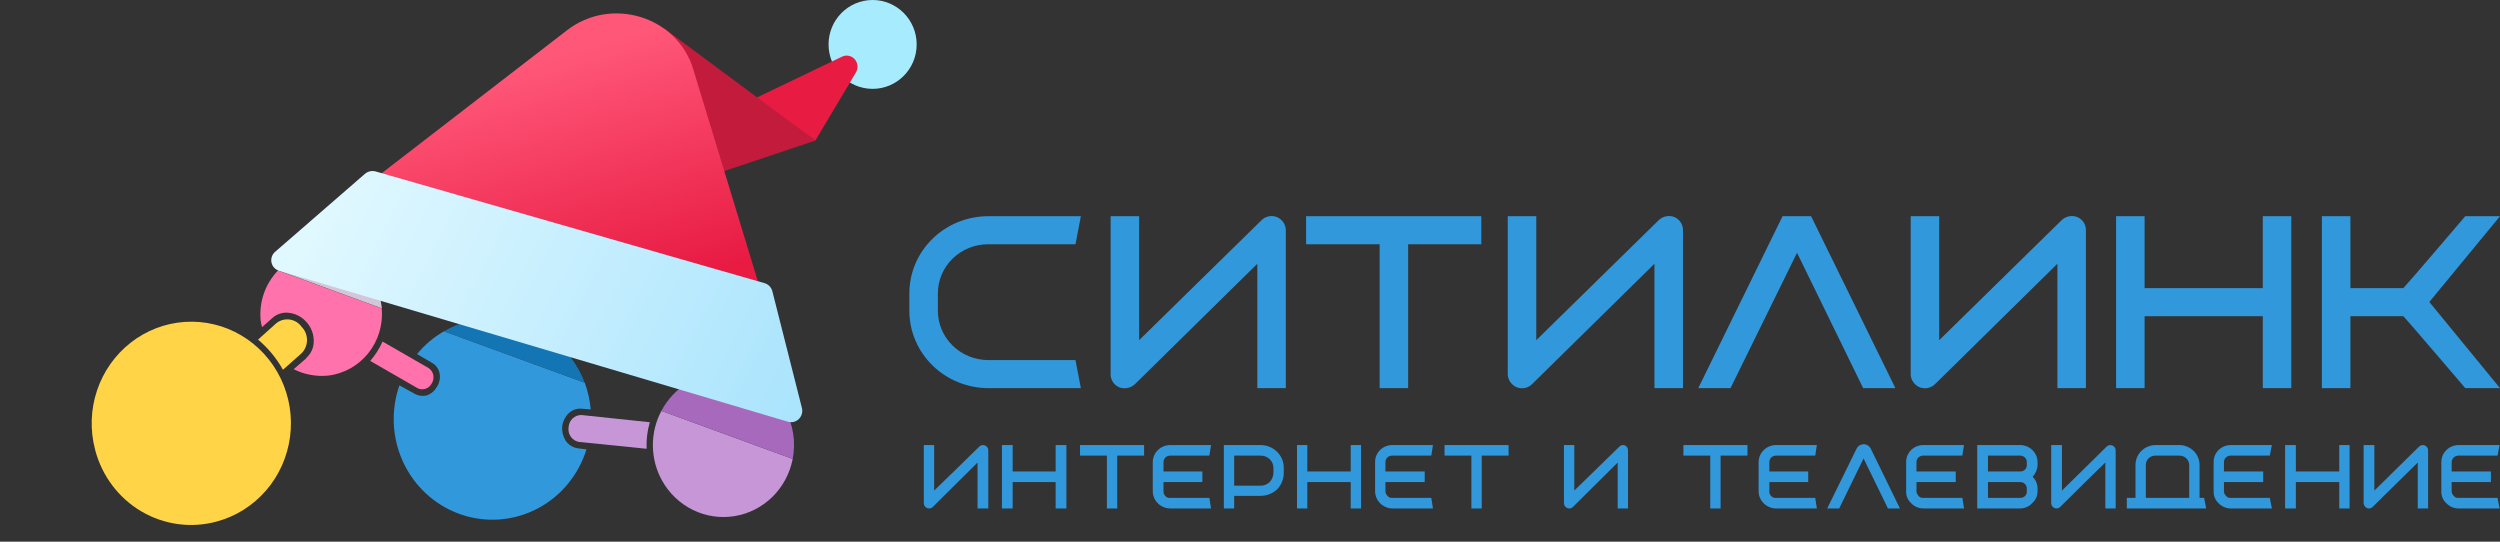 <svg width="300" height="65" viewBox="0 0 300 65" fill="none" xmlns="http://www.w3.org/2000/svg">
    <rect x="0" y="0" width="300" height="65" fill="#333333" stroke="none"/>
    <g clip-path="url(#clip0_91_59)">
        <path fill-rule="evenodd" clip-rule="evenodd" d="M45.889 40.976L51.443 44.175C51.725 44.367 51.923 44.663 51.994 45.002C52.065 45.34 52.002 45.693 51.821 45.986V45.986C51.673 46.292 51.414 46.528 51.098 46.642C50.782 46.756 50.435 46.739 50.131 46.596L44.428 43.31C45.034 42.612 45.534 41.826 45.911 40.976H45.889Z" fill="#FF72AB"/>
        <path fill-rule="evenodd" clip-rule="evenodd" d="M30.961 40.758L33.171 38.774C33.398 38.597 33.657 38.468 33.933 38.395C34.209 38.322 34.497 38.306 34.779 38.348C35.062 38.39 35.333 38.489 35.577 38.639C35.821 38.79 36.033 38.989 36.201 39.224C36.611 39.643 36.842 40.21 36.842 40.802C36.842 41.394 36.611 41.961 36.201 42.38L33.956 44.371C33.178 42.983 32.158 41.752 30.947 40.736L30.961 40.758Z" fill="#FFD447"/>
        <path fill-rule="evenodd" clip-rule="evenodd" d="M11.406 53.939C10.796 51.609 10.878 49.147 11.64 46.864C12.403 44.581 13.812 42.58 15.69 41.114C17.567 39.648 19.829 38.783 22.189 38.628C24.549 38.473 26.901 39.035 28.947 40.244C30.994 41.452 32.643 43.252 33.686 45.416C34.73 47.58 35.12 50.011 34.808 52.402C34.497 54.792 33.497 57.035 31.935 58.846C30.373 60.657 28.32 61.955 26.035 62.576V62.576C24.524 62.993 22.946 63.102 21.393 62.896C19.841 62.691 18.343 62.176 16.985 61.38C15.628 60.584 14.438 59.523 13.483 58.257C12.528 56.991 11.827 55.546 11.421 54.004V53.939H11.406Z" fill="#FFD447"/>
        <path fill-rule="evenodd" clip-rule="evenodd" d="M77.578 53.852L69.458 53.03C69.067 52.957 68.719 52.731 68.489 52.399C68.26 52.067 68.168 51.657 68.232 51.256C68.254 50.86 68.425 50.488 68.709 50.218C68.993 49.947 69.369 49.798 69.757 49.802L77.977 50.667C77.679 51.69 77.549 52.757 77.592 53.823L77.578 53.852Z" fill="#C796D7"/>
        <path d="M31.275 38.425C31.311 38.707 31.369 38.987 31.446 39.261L32.672 38.17H32.715V38.127C33.007 37.875 33.351 37.694 33.722 37.597C34.092 37.5 34.479 37.49 34.854 37.567C35.614 37.693 36.306 38.089 36.807 38.686L36.85 38.73C37.366 39.335 37.65 40.109 37.648 40.911C37.656 41.295 37.581 41.675 37.428 42.026C37.276 42.376 37.049 42.688 36.764 42.939V42.983L35.239 44.306C36.505 44.94 37.919 45.206 39.324 45.077C41.225 44.867 42.97 43.905 44.183 42.398C45.396 40.89 45.981 38.957 45.811 37.014L33.357 32.463C32.605 33.242 32.029 34.179 31.669 35.209C31.31 36.239 31.175 37.336 31.275 38.425V38.425Z" fill="#FF72AB"/>
        <path d="M50.046 42.489L51.821 43.528C52.063 43.657 52.273 43.841 52.434 44.065C52.596 44.29 52.706 44.548 52.755 44.822C52.85 45.361 52.743 45.916 52.455 46.378C52.206 46.85 51.803 47.218 51.315 47.418C51.039 47.5 50.75 47.523 50.465 47.486C50.181 47.448 49.907 47.351 49.661 47.2L47.928 46.247C47.879 46.385 47.836 46.516 47.793 46.654C47.325 48.167 47.153 49.758 47.288 51.338C47.423 52.918 47.862 54.455 48.58 55.862C49.297 57.269 50.28 58.518 51.471 59.538C52.662 60.557 54.038 61.328 55.521 61.805C58.516 62.769 61.764 62.48 64.55 61.003C67.336 59.525 69.432 56.979 70.378 53.924L69.365 53.801C69.07 53.763 68.785 53.663 68.53 53.506C68.275 53.35 68.054 53.141 67.883 52.892C67.569 52.39 67.419 51.8 67.455 51.205C67.53 50.603 67.798 50.044 68.218 49.613C68.43 49.406 68.684 49.248 68.962 49.15C69.24 49.052 69.536 49.017 69.829 49.046L70.884 49.133C70.792 48.036 70.552 46.958 70.171 45.927L53.275 39.755C52.045 40.459 50.951 41.386 50.046 42.489V42.489Z" fill="#3298DC"/>
        <path d="M79.439 57.654C80.29 59.19 81.582 60.424 83.142 61.189C84.701 61.954 86.453 62.213 88.162 61.932C89.87 61.651 91.453 60.843 92.698 59.617C93.942 58.39 94.788 56.805 95.123 55.073L79.368 49.308C78.684 50.591 78.332 52.03 78.345 53.49C78.357 54.95 78.734 56.383 79.439 57.654V57.654Z" fill="#C796D7"/>
        <path d="M37.798 30.26C36.116 30.445 34.547 31.216 33.357 32.441L45.811 37V36.898C45.608 34.936 44.651 33.136 43.149 31.892C41.647 30.648 39.723 30.061 37.798 30.26V30.26Z" fill="#D3C6DB"/>
        <path d="M59.107 38.17C57.061 38.172 55.051 38.718 53.275 39.755L70.171 45.935C69.311 43.653 67.793 41.69 65.819 40.304C63.844 38.919 61.504 38.175 59.107 38.17V38.17Z" fill="#1475B5"/>
        <path d="M94.189 49.141C93.641 48.153 92.908 47.286 92.031 46.588C91.155 45.89 90.152 45.375 89.08 45.072C88.008 44.77 86.888 44.685 85.784 44.825C84.68 44.964 83.614 45.324 82.647 45.884C81.255 46.681 80.116 47.87 79.367 49.308L95.123 55.073C95.519 53.045 95.188 50.94 94.189 49.141V49.141Z" fill="#A769BB"/>
        <path d="M104.714 10.662C107.633 10.662 110 8.275 110 5.331C110 2.387 107.633 0 104.714 0C101.794 0 99.427 2.387 99.427 5.331C99.427 8.275 101.794 10.662 104.714 10.662Z" fill="#A7EBFF"/>
        <path d="M97.839 16.869L102.736 8.654C102.875 8.403 102.93 8.113 102.893 7.827C102.856 7.542 102.729 7.276 102.531 7.07C102.333 6.865 102.076 6.73 101.796 6.686C101.517 6.643 101.232 6.693 100.983 6.829L90.624 11.795L97.839 16.869Z" fill="#E81B43"/>
        <path d="M79.645 3.369L97.839 16.869L85.627 20.955L79.645 3.369Z" fill="#C21B3B"/>
        <path d="M44.906 21.478L68.032 3.638C73.351 -0.477 81.264 1.958 83.189 8.305L91.073 34.172L44.906 21.478Z" fill="url(#paint0_linear_91_59)"/>
        <path d="M43.794 20.86L33.007 30.224C32.827 30.379 32.692 30.581 32.617 30.809C32.542 31.037 32.53 31.281 32.583 31.516C32.635 31.75 32.749 31.965 32.913 32.137C33.078 32.31 33.285 32.432 33.514 32.492L94.517 50.595C94.741 50.67 94.981 50.683 95.212 50.632C95.443 50.582 95.657 50.471 95.832 50.309C96.007 50.147 96.137 49.941 96.209 49.712C96.281 49.483 96.293 49.238 96.242 49.003L92.677 34.928C92.614 34.7 92.495 34.492 92.33 34.325C92.165 34.159 91.96 34.038 91.736 33.975L45.091 20.577C44.868 20.513 44.634 20.506 44.408 20.555C44.182 20.605 43.971 20.709 43.794 20.86Z" fill="url(#paint1_linear_91_59)"/>
    </g>
    <path fill-rule="evenodd" clip-rule="evenodd" d="M257.351 46.577H253.93V25.944H257.351V34.578H271.534V25.944H274.956V46.577H271.534V37.943H257.351V46.577V46.577ZM246.888 31.651V46.577H250.31V27.602C250.31 27.271 250.212 26.948 250.027 26.67C249.842 26.393 249.578 26.174 249.268 26.041C248.949 25.921 248.601 25.894 248.266 25.963C247.932 26.032 247.625 26.195 247.384 26.432C247.384 26.432 236.771 36.821 232.705 40.821V25.944H229.283V44.919C229.292 45.254 229.4 45.579 229.593 45.856C229.787 46.132 230.058 46.349 230.374 46.48C230.685 46.598 231.025 46.624 231.351 46.554C231.678 46.485 231.976 46.323 232.209 46.089C232.209 46.089 242.821 35.651 246.888 31.651V31.651ZM200.916 26.041C200.597 25.921 200.249 25.894 199.915 25.963C199.58 26.032 199.273 26.195 199.032 26.432C199.032 26.432 188.419 36.821 184.353 40.821V25.944H180.931V44.919C180.941 45.254 181.048 45.579 181.242 45.855C181.435 46.132 181.706 46.349 182.022 46.48C182.333 46.598 182.673 46.624 183 46.554C183.326 46.485 183.624 46.323 183.857 46.089C183.857 46.089 194.469 35.651 198.536 31.651V46.577H201.958V27.602C201.959 27.271 201.86 26.948 201.675 26.67C201.49 26.393 201.227 26.174 200.916 26.041V26.041ZM153.209 26.041C152.898 25.921 152.558 25.894 152.231 25.963C151.904 26.033 151.606 26.196 151.375 26.432C151.375 26.432 140.762 36.821 136.695 40.821V25.944H133.274V44.919C133.273 45.249 133.371 45.573 133.556 45.851C133.741 46.128 134.005 46.346 134.315 46.48C134.634 46.6 134.982 46.627 135.317 46.558C135.651 46.489 135.958 46.326 136.2 46.089C136.2 46.089 146.812 35.651 150.879 31.651V46.577H154.3V27.602C154.291 27.267 154.183 26.942 153.99 26.665C153.796 26.389 153.525 26.172 153.209 26.041H153.209ZM165.558 46.577H168.979V29.309H177.757V25.944H156.73V29.309H165.558V46.577V46.577ZM215.645 30.334L223.58 46.577H227.448L217.331 25.944H213.909L203.793 46.577H207.661L215.645 30.334ZM300 25.944H295.834C295.834 25.944 288.892 34.09 288.396 34.578H282.048V25.944H278.626V46.577H282.048V37.943H288.396C288.892 38.431 295.834 46.577 295.834 46.577H300L291.52 36.236L300 25.944ZM129.058 43.211H118.595C117.797 43.21 117.007 43.054 116.271 42.754C115.535 42.454 114.867 42.014 114.305 41.462C113.743 40.909 113.298 40.253 112.996 39.532C112.694 38.811 112.541 38.039 112.544 37.261V35.261C112.536 34.48 112.687 33.707 112.988 32.984C113.288 32.261 113.733 31.604 114.296 31.05C114.859 30.497 115.528 30.058 116.266 29.759C117.004 29.46 117.796 29.307 118.595 29.31H129.058L129.703 25.944H118.595C117.345 25.944 116.108 26.186 114.954 26.655C113.801 27.124 112.753 27.811 111.873 28.677C110.993 29.543 110.296 30.571 109.824 31.701C109.352 32.83 109.114 34.04 109.123 35.261V37.261C109.118 38.48 109.359 39.688 109.833 40.816C110.306 41.944 111.003 42.969 111.882 43.835C112.762 44.7 113.807 45.387 114.959 45.858C116.111 46.328 117.346 46.573 118.595 46.577H129.703L129.058 43.211ZM118.198 53.455C118.081 53.406 117.951 53.393 117.827 53.419C117.702 53.446 117.589 53.509 117.504 53.601C117.504 53.601 113.635 57.406 112.098 58.869V53.406H110.858V60.381C110.858 60.506 110.896 60.629 110.966 60.733C111.037 60.837 111.137 60.918 111.255 60.967C111.372 61.016 111.502 61.028 111.626 61.002C111.751 60.976 111.864 60.912 111.949 60.82C111.949 60.82 115.817 56.967 117.305 55.504V61.016H118.595V54.04C118.595 53.915 118.557 53.793 118.487 53.689C118.416 53.585 118.316 53.503 118.198 53.455V53.455ZM126.678 56.577H121.52V53.406H120.231V61.016H121.52V57.845H126.678V61.016H127.967V53.406H126.678V56.577V56.577ZM129.604 54.674H132.827V61.016H134.067V54.674H137.291V53.406H129.604V54.674V54.674ZM140.415 54.674H145.126L145.324 53.406H140.415C139.861 53.411 139.332 53.629 138.943 54.013C138.553 54.396 138.333 54.914 138.332 55.455V58.967C138.339 59.506 138.56 60.021 138.949 60.403C139.337 60.785 139.863 61.005 140.415 61.016H145.324L145.126 59.747H140.415C140.303 59.759 140.189 59.743 140.085 59.701C139.981 59.658 139.89 59.59 139.82 59.503C139.752 59.431 139.699 59.347 139.665 59.255C139.631 59.163 139.616 59.065 139.621 58.967V57.845H144.283V56.577H139.621V55.455C139.62 55.352 139.639 55.251 139.678 55.155C139.717 55.06 139.776 54.974 139.85 54.901C139.923 54.828 140.012 54.771 140.109 54.732C140.206 54.693 140.31 54.673 140.415 54.674H140.415ZM154.052 56.138V56.772C154.046 57.496 153.763 58.192 153.259 58.723C152.722 59.217 152.014 59.496 151.275 59.503H148.101V61.016H146.862V53.406H151.275C151.642 53.407 152.004 53.478 152.342 53.616C152.68 53.754 152.987 53.955 153.245 54.209C153.503 54.463 153.707 54.764 153.845 55.095C153.984 55.426 154.054 55.78 154.052 56.138V56.138ZM152.813 56.138C152.811 55.943 152.771 55.75 152.692 55.57C152.614 55.391 152.5 55.228 152.357 55.092C152.214 54.956 152.045 54.849 151.859 54.777C151.674 54.706 151.475 54.671 151.275 54.674H148.101V58.284H151.275C151.478 58.285 151.679 58.246 151.866 58.171C152.053 58.096 152.223 57.985 152.366 57.845C152.635 57.547 152.792 57.168 152.813 56.772V56.138L152.813 56.138ZM162.086 56.577H156.879V53.406H155.639V61.016H156.879V57.845H162.086V61.016H163.326V53.406H162.086V56.577H162.086ZM167.045 54.674H171.757L171.955 53.406H167.045C166.774 53.41 166.506 53.465 166.257 53.571C166.007 53.675 165.782 53.828 165.593 54.018C165.404 54.208 165.255 54.433 165.156 54.68C165.056 54.926 165.007 55.19 165.012 55.455V58.967C165.019 59.497 165.234 60.005 165.612 60.386C165.99 60.767 166.503 60.992 167.045 61.016H171.955L171.757 59.747H167.045C166.941 59.754 166.836 59.736 166.741 59.693C166.646 59.65 166.563 59.585 166.5 59.503C166.349 59.363 166.26 59.17 166.252 58.967V57.845H170.963V56.577H166.252V55.455C166.25 55.352 166.27 55.251 166.309 55.155C166.348 55.06 166.406 54.974 166.48 54.901C166.554 54.828 166.642 54.771 166.739 54.732C166.836 54.693 166.941 54.673 167.045 54.674V54.674ZM173.344 54.674H176.567V61.016H177.807V54.674H181.03V53.406H173.344V54.674V54.674ZM195.015 53.455C194.898 53.403 194.768 53.389 194.643 53.416C194.518 53.442 194.405 53.507 194.321 53.601C194.321 53.601 190.403 57.406 188.915 58.869V53.406H187.675V60.381C187.675 60.506 187.713 60.628 187.783 60.733C187.854 60.837 187.954 60.918 188.072 60.967C188.189 61.016 188.319 61.028 188.443 61.002C188.568 60.976 188.681 60.912 188.767 60.82C188.767 60.82 192.635 56.967 194.122 55.504V61.016H195.362V54.04C195.362 53.922 195.33 53.805 195.269 53.702C195.208 53.599 195.12 53.514 195.015 53.455V53.455ZM202.007 54.674H205.231V61.016H206.471V54.674H209.694V53.406H202.007V54.674V54.674ZM213.116 54.674H217.827L218.025 53.406H213.116C212.562 53.411 212.034 53.629 211.644 54.013C211.254 54.396 211.034 54.914 211.033 55.455V58.967C211.04 59.506 211.261 60.021 211.65 60.403C212.038 60.785 212.564 61.005 213.116 61.016H218.025L217.827 59.747H213.116C213.004 59.759 212.89 59.743 212.786 59.701C212.682 59.658 212.591 59.59 212.521 59.503C212.453 59.431 212.4 59.347 212.366 59.255C212.332 59.163 212.317 59.065 212.322 58.967V57.845H216.984V56.577H212.322V55.455C212.321 55.352 212.34 55.251 212.379 55.155C212.418 55.06 212.477 54.974 212.551 54.901C212.625 54.828 212.713 54.771 212.81 54.732C212.907 54.693 213.011 54.673 213.116 54.674V54.674ZM222.786 53.845L219.265 61.016H220.703L223.629 55.016L226.555 61.016H227.993L224.472 53.796C224.39 53.645 224.266 53.519 224.114 53.433C223.963 53.346 223.789 53.303 223.614 53.309C223.438 53.314 223.268 53.367 223.122 53.461C222.975 53.556 222.859 53.689 222.786 53.845V53.845ZM230.77 54.674H235.482L235.68 53.406H230.77C230.499 53.41 230.231 53.465 229.982 53.571C229.732 53.675 229.507 53.828 229.318 54.018C229.129 54.208 228.98 54.433 228.881 54.68C228.781 54.926 228.732 55.19 228.737 55.455V58.967C228.73 59.23 228.779 59.492 228.881 59.736C228.984 59.98 229.137 60.199 229.332 60.381C229.516 60.575 229.739 60.732 229.986 60.84C230.233 60.949 230.5 61.009 230.77 61.016H235.68L235.482 59.747H230.77C230.666 59.754 230.561 59.735 230.466 59.693C230.371 59.65 230.288 59.585 230.225 59.503C230.074 59.363 229.985 59.17 229.977 58.967V57.845H234.688V56.577H229.977V55.455C229.975 55.352 229.994 55.251 230.034 55.155C230.073 55.06 230.131 54.974 230.205 54.901C230.279 54.828 230.367 54.771 230.464 54.732C230.561 54.693 230.665 54.673 230.77 54.674V54.674ZM244.507 55.455V55.796C244.49 56.322 244.279 56.825 243.912 57.211C244.102 57.397 244.252 57.617 244.354 57.86C244.456 58.103 244.508 58.363 244.507 58.625V58.967C244.506 59.233 244.448 59.497 244.337 59.74C244.226 59.984 244.064 60.202 243.862 60.381C243.681 60.579 243.46 60.738 243.212 60.847C242.965 60.956 242.696 61.014 242.424 61.016H237.267V53.406H242.424C242.978 53.411 243.507 53.629 243.897 54.013C244.286 54.396 244.506 54.914 244.507 55.455H244.507ZM243.218 58.625C243.22 58.523 243.2 58.421 243.161 58.326C243.122 58.231 243.064 58.144 242.99 58.072C242.916 57.999 242.828 57.941 242.73 57.903C242.633 57.864 242.529 57.844 242.424 57.845H238.556V59.747H242.424C242.536 59.75 242.646 59.73 242.749 59.688C242.852 59.646 242.944 59.583 243.019 59.503C243.087 59.431 243.14 59.347 243.174 59.255C243.208 59.163 243.223 59.065 243.218 58.967V58.625V58.625ZM243.218 55.455C243.22 55.352 243.2 55.251 243.161 55.155C243.122 55.06 243.064 54.974 242.99 54.901C242.916 54.828 242.828 54.771 242.73 54.732C242.633 54.693 242.529 54.673 242.424 54.674H238.556V56.577H242.424C242.536 56.58 242.646 56.559 242.749 56.517C242.852 56.475 242.944 56.412 243.019 56.333C243.087 56.261 243.14 56.176 243.174 56.084C243.208 55.992 243.223 55.894 243.218 55.796V55.455V55.455ZM253.483 53.455C253.366 53.406 253.237 53.393 253.112 53.419C252.988 53.446 252.875 53.509 252.789 53.601C252.789 53.601 248.921 57.406 247.433 58.869V53.406H246.144V60.381C246.144 60.506 246.181 60.629 246.252 60.733C246.322 60.837 246.423 60.918 246.541 60.967C246.657 61.016 246.787 61.028 246.912 61.002C247.036 60.976 247.149 60.912 247.235 60.82C247.235 60.82 251.103 56.967 252.64 55.504V61.016H253.88V54.04C253.88 53.915 253.843 53.793 253.772 53.689C253.702 53.585 253.601 53.503 253.483 53.455V53.455ZM264.493 59.747L264.741 61.016H255.219V59.747H256.261V55.796C256.257 55.172 256.504 54.572 256.949 54.125C257.395 53.678 258.002 53.42 258.641 53.406H261.517C262.163 53.409 262.782 53.663 263.238 54.111C263.693 54.559 263.948 55.165 263.947 55.796V59.747H264.493V59.747ZM262.707 55.796C262.705 55.646 262.672 55.498 262.611 55.361C262.55 55.223 262.461 55.098 262.351 54.994C262.24 54.89 262.109 54.808 261.966 54.753C261.823 54.698 261.671 54.672 261.517 54.674H258.641C258.49 54.672 258.34 54.7 258.2 54.756C258.06 54.812 257.933 54.895 257.827 54.999C257.721 55.104 257.637 55.228 257.581 55.365C257.525 55.502 257.497 55.649 257.5 55.796V59.747H262.707V55.796V55.796ZM267.666 54.674H272.378L272.626 53.406H267.666C267.395 53.41 267.127 53.465 266.878 53.571C266.628 53.675 266.403 53.828 266.214 54.018C266.025 54.208 265.876 54.433 265.777 54.68C265.677 54.926 265.628 55.19 265.633 55.455V58.967C265.626 59.23 265.675 59.492 265.777 59.736C265.88 59.98 266.033 60.199 266.228 60.381C266.413 60.575 266.635 60.732 266.882 60.84C267.129 60.949 267.395 61.009 267.666 61.016H272.626L272.378 59.747H267.666C267.562 59.754 267.457 59.736 267.362 59.693C267.267 59.65 267.184 59.585 267.121 59.503C266.97 59.363 266.881 59.17 266.873 58.967V57.845H271.584V56.577H266.873V55.455C266.871 55.352 266.891 55.251 266.93 55.155C266.969 55.06 267.027 54.974 267.101 54.901C267.175 54.828 267.263 54.771 267.36 54.732C267.457 54.693 267.561 54.673 267.666 54.674V54.674ZM280.709 56.577H275.502V53.406H274.213V61.016H275.502V57.845H280.709V61.016H281.949V53.406H280.709V56.577V56.577ZM290.974 53.455C290.858 53.406 290.728 53.393 290.603 53.419C290.479 53.446 290.366 53.509 290.28 53.601C290.28 53.601 286.412 57.406 284.924 58.869V53.406H283.635V60.381C283.645 60.504 283.686 60.622 283.756 60.724C283.825 60.827 283.92 60.91 284.032 60.967C284.148 61.019 284.279 61.032 284.404 61.006C284.529 60.98 284.642 60.914 284.726 60.82C284.726 60.82 288.644 56.967 290.131 55.504V61.016H291.371V54.04C291.372 53.915 291.334 53.793 291.263 53.689C291.193 53.585 291.092 53.504 290.974 53.455V53.455ZM294.991 54.674H299.703L299.951 53.406H294.991C294.446 53.422 293.928 53.644 293.548 54.027C293.169 54.41 292.957 54.922 292.958 55.455V58.967C292.95 59.23 292.999 59.492 293.102 59.736C293.205 59.98 293.358 60.199 293.553 60.381C293.738 60.575 293.96 60.732 294.207 60.84C294.454 60.949 294.72 61.009 294.991 61.016H299.951L299.703 59.747H294.991C294.887 59.754 294.782 59.735 294.687 59.693C294.592 59.65 294.509 59.585 294.446 59.503C294.295 59.363 294.206 59.17 294.198 58.967V57.845H298.909V56.577H294.198V55.455C294.203 55.25 294.288 55.055 294.435 54.91C294.583 54.765 294.782 54.681 294.991 54.674V54.674Z" fill="#3298DC"/>
    <defs>
        <linearGradient id="paint0_linear_91_59" x1="71" y1="5.5" x2="79" y2="34" gradientUnits="userSpaceOnUse">
            <stop stop-color="#FF5778"/>
            <stop offset="1" stop-color="#E81B43"/>
        </linearGradient>
        <linearGradient id="paint1_linear_91_59" x1="96" y1="49" x2="41" y2="21" gradientUnits="userSpaceOnUse">
            <stop stop-color="#AAE4FD"/>
            <stop offset="1" stop-color="#E0F8FF"/>
        </linearGradient>
        <clipPath id="clip0_91_59">
            <rect width="99" height="63" fill="white" transform="translate(11)"/>
        </clipPath>
    </defs>
</svg>
